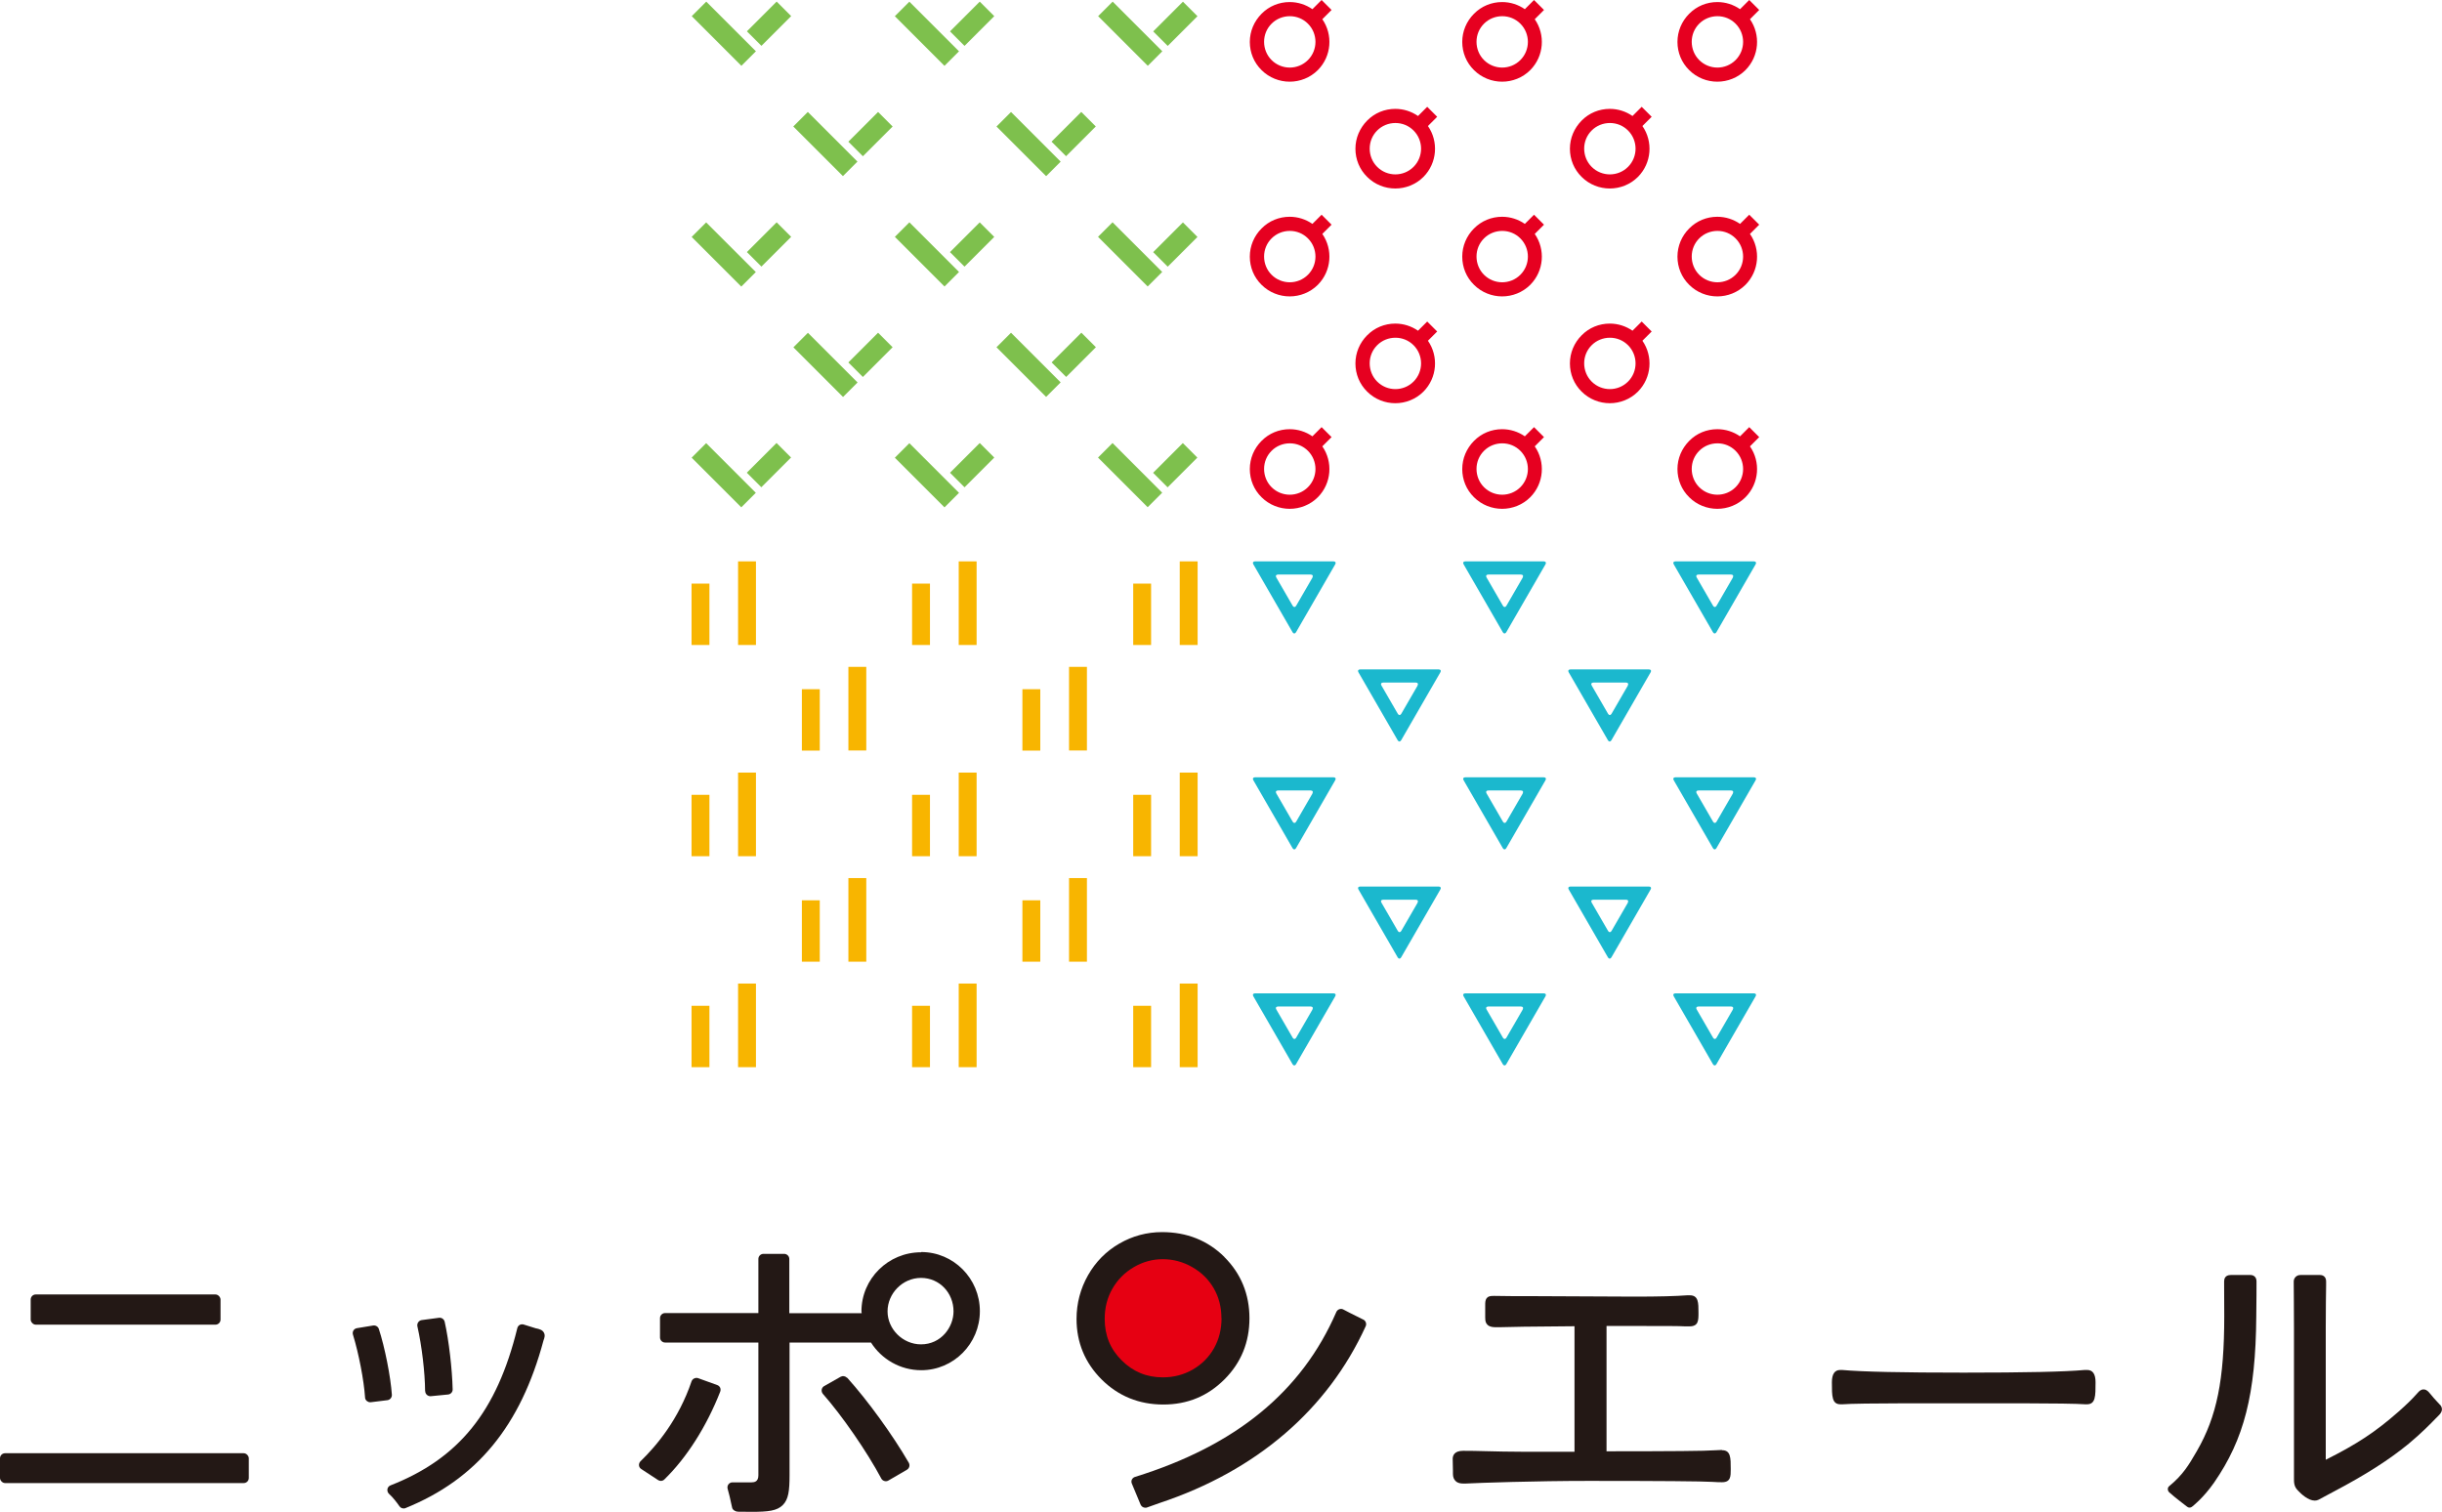 <?xml version="1.0" encoding="UTF-8"?>
<svg id="_レイヤー_2" data-name="レイヤー 2" xmlns="http://www.w3.org/2000/svg" viewBox="0 0 202.09 125.14">
  <defs>
    <style>
      .cls-1 {
        fill: #1bb8ce;
      }

      .cls-2 {
        fill: #e60020;
      }

      .cls-3 {
        fill: #f8b500;
      }

      .cls-4 {
        fill: #7ec04d;
      }

      .cls-5 {
        fill: #e60012;
      }

      .cls-6 {
        fill: #231815;
      }
    </style>
  </defs>
  <g id="_000" data-name="000">
    <g>
      <g>
        <path class="cls-6" d="m112.82,109.21c-.21-.11-.42-.21-.64-.32-.32-.16-.65-.32-1-.51-.1-.06-.23-.07-.34-.03s-.2.12-.25.23c-2.86,6.59-8.31,11.06-16.66,13.65-.11.03-.21.12-.26.22s-.05.23,0,.34l.72,1.73c.07.16.22.26.39.26.05,0,.09,0,.14-.02l1.07-.38c7.99-2.66,13.88-7.72,17.03-14.62.09-.2.01-.44-.19-.55Z"/>
        <g>
          <path class="cls-5" d="m96.23,103.98c-.89,0-1.72.23-2.52.69s-1.41,1.08-1.86,1.86c-.45.78-.67,1.65-.67,2.61,0,1.42.49,2.62,1.48,3.6.99.98,2.17,1.47,3.56,1.47.93,0,1.79-.22,2.58-.68.79-.45,1.41-1.07,1.85-1.85.44-.78.66-1.65.66-2.6s-.22-1.81-.66-2.58c-.44-.77-1.07-1.38-1.87-1.84-.8-.46-1.66-.69-2.56-.69Z"/>
          <path class="cls-6" d="m101.33,104.03c-1.38-1.37-3.12-2.06-5.16-2.06-1.26,0-2.45.32-3.54.95-1.09.63-1.96,1.51-2.59,2.62-.63,1.11-.95,2.33-.95,3.62,0,1.95.7,3.63,2.08,5.01,1.38,1.37,3.09,2.07,5.1,2.07s3.68-.7,5.06-2.08c1.38-1.38,2.07-3.08,2.07-5.06s-.7-3.7-2.08-5.07Zm-.24,5.07c0,.91-.21,1.75-.63,2.49-.42.74-1.01,1.33-1.76,1.76-.75.43-1.58.64-2.47.64-1.34,0-2.45-.46-3.4-1.4-.95-.94-1.41-2.07-1.41-3.44,0-.92.21-1.76.64-2.5.42-.74,1.02-1.34,1.77-1.78.75-.44,1.56-.66,2.4-.66s1.68.22,2.44.66c.77.44,1.36,1.03,1.78,1.76.42.73.63,1.55.63,2.46Z"/>
        </g>
        <g>
          <rect class="cls-6" x="2.54" y="107.13" width="15.71" height="2.5" rx=".42" ry=".42"/>
          <rect class="cls-6" y="120.27" width="20.59" height="2.47" rx=".42" ry=".42"/>
          <path class="cls-6" d="m32.43,115.43c-.1-1.48-.58-3.92-1.08-5.45-.07-.2-.27-.31-.47-.28l-1.34.22c-.12.02-.23.09-.29.19s-.08.23-.04.35c.48,1.56.91,3.8,1,5.19,0,.12.06.22.15.3.08.06.17.1.27.1.02,0,.03,0,.05,0l1.38-.17c.22-.03.38-.22.37-.45Z"/>
          <path class="cls-6" d="m35.19,115.13c0,.12.05.23.14.31.08.07.18.11.28.11.01,0,.03,0,.04,0l1.43-.14c.22-.02.39-.21.38-.43-.04-1.68-.31-4.03-.66-5.59-.05-.21-.25-.36-.47-.33l-1.43.19c-.12.02-.22.08-.29.18-.07.1-.09.22-.07.33.37,1.63.63,3.84.64,5.37Z"/>
          <path class="cls-6" d="m44.4,109.95l-1.06-.33c-.11-.04-.23-.02-.33.03-.1.06-.17.15-.2.27-1.69,6.89-4.83,10.79-10.49,13.01-.14.05-.24.18-.26.32s.03.29.14.39c.27.23.67.74.85,1.01.08.12.21.19.35.19.05,0,.11,0,.16-.03,5.9-2.39,9.53-6.81,11.42-13.88.08-.21.15-.42.03-.64-.12-.22-.33-.28-.61-.35Z"/>
          <path class="cls-6" d="m70.09,114.03c-.13-.15-.35-.18-.52-.09l-1.36.77c-.11.06-.19.17-.21.3-.02.13.02.25.1.35,1.58,1.79,3.66,4.8,4.83,7,.05.1.15.18.26.21.04.01.08.02.12.02.07,0,.15-.02.21-.06l1.53-.89c.1-.06.17-.15.2-.26.03-.11.01-.22-.04-.32-1.34-2.31-3.39-5.14-5.1-7.04Z"/>
          <path class="cls-6" d="m59.36,114.63l-1.58-.57c-.11-.04-.22-.03-.33.02s-.18.14-.22.24c-1.06,3.13-2.88,5.32-4.22,6.61-.09.09-.14.22-.13.34.01.13.08.24.19.31l1.39.91c.07.05.15.07.23.07.11,0,.21-.04.29-.12,1.85-1.8,3.49-4.38,4.62-7.26.04-.11.04-.22,0-.33-.05-.1-.13-.18-.24-.22Z"/>
          <path class="cls-6" d="m76.22,103.64c-2.72,0-4.93,2.19-4.93,4.89,0,.05.01.1.02.15h-5.99c0-1.14,0-4.21,0-4.48,0-.11-.04-.22-.12-.3-.08-.08-.19-.13-.3-.13h-1.72c-.23,0-.42.19-.42.42v4.48h-7.72c-.23,0-.42.19-.42.42v1.6c0,.23.19.42.42.42h7.72v10.99c0,.52-.32.58-.56.58h-1.58c-.13,0-.26.06-.34.17-.08.11-.1.25-.06.38.12.4.22.86.3,1.24l.07.31c.04.19.29.33.48.33.42,0,.79.01,1.13.01,1.37,0,2.1-.08,2.58-.56.47-.47.56-1.17.56-2.48v-10.97h6.74c.87,1.37,2.41,2.29,4.16,2.29,2.67,0,4.85-2.19,4.85-4.89s-2.18-4.89-4.85-4.89Zm0,7.62c-1.5,0-2.77-1.25-2.77-2.73s1.24-2.77,2.77-2.77,2.69,1.24,2.69,2.77c0,1.31-1.03,2.73-2.69,2.73Z"/>
        </g>
        <g>
          <path class="cls-6" d="m142.5,120c-.06,0-.15,0-.24.01-.12,0-.26.02-.45.02q-.82.08-8.86.08v-10.37h3.1c1.6,0,2.98,0,3.38.03h.38c.75,0,.75-.48.75-1.13,0-.83,0-1.44-.72-1.44h-.22c-.91.07-2.36.11-4.31.11l-8.53-.04c-1.22,0-2.34,0-3.11-.02-.25,0-.45,0-.6.15-.16.16-.16.37-.16.63,0,.25,0,.44,0,.61v.39c0,.28,0,.8.82.81.07,0,.2,0,.44,0,.73-.02,2.42-.06,6.13-.08v10.39h-4.11c-1.32,0-2.35-.03-3.24-.05-.68-.02-1.28-.03-1.87-.03-.75,0-.86.42-.86.67.01.44.01.66.02.96v.28c0,.27.08.46.23.6.18.17.41.2.66.2.05,0,.09,0,.14,0,1.18-.06,5.79-.22,10.17-.22,5.91,0,9.45.03,10.25.08.37.03.65.03.82.03.72,0,.72-.48.72-1.08,0-.95,0-1.57-.72-1.57Z"/>
          <path class="cls-6" d="m172.71,113.38h-.19c-1.65.15-4.93.22-10.02.22s-8.38-.07-10.05-.22h-.16c-.46,0-.69.34-.69,1.02,0,1.17,0,1.82.72,1.82h.17c.51-.05,2.88-.08,4.88-.08h10.27c2,0,4.37.03,4.92.08h.14c.72,0,.72-.65.72-1.82,0-.68-.23-1.02-.69-1.02Z"/>
          <path class="cls-6" d="m186.24,105.52h-1.63c-.48,0-.55.33-.55.53v.32c0,.58.01,1.82.01,2.54,0,5.28-.61,8.31-2.26,11.17l-.1.17c-.54.93-1.05,1.81-2.19,2.74-.08.06-.12.15-.12.25,0,.1.04.19.11.26.42.39,1.44,1.16,1.49,1.2.06.05.13.07.2.07s.14-.02.2-.07c.04-.03.93-.71,1.83-2,2.49-3.6,3.44-7.32,3.49-13.73.02-.98.02-2.83.02-2.92,0-.39-.27-.53-.5-.53Z"/>
          <path class="cls-6" d="m201.94,116.28c-.05-.06-.12-.14-.22-.24-.17-.18-.4-.43-.64-.73-.1-.12-.25-.31-.49-.32-.22-.02-.39.14-.5.27-.57.64-.95.99-1.61,1.58-1.89,1.66-3.4,2.66-6.01,3.97v-10.91c0-1.55.02-2.91.03-3.52v-.33c0-.39-.26-.53-.5-.53h-1.63c-.34,0-.55.27-.55.53v.12c0,.43.02,1.95.02,3.72v12.38c0,.4-.02.75.34,1.1.25.27.84.82,1.38.82.1,0,.21-.02.31-.07.46-.25.81-.44,1.27-.68,2.64-1.39,4.61-2.65,6.21-3.97,1.01-.84,1.81-1.65,2.23-2.09l.21-.21c.15-.15.5-.49.14-.92Z"/>
        </g>
      </g>
      <g>
        <path class="cls-1" d="m138.51,82.45c-.08-.13-.01-.24.14-.24h6.5c.15,0,.22.11.14.24l-3.25,5.63c-.08.13-.2.13-.28,0l-3.25-5.63Zm4.89,1.09c.08-.13.01-.24-.14-.24h-2.71c-.15,0-.22.11-.14.24l1.36,2.35c.08.13.2.13.28,0l1.36-2.35Z"/>
        <path class="cls-1" d="m129.82,73.61c-.08-.13-.01-.24.14-.24h6.5c.15,0,.22.11.14.24l-3.25,5.63c-.08.13-.2.13-.28,0l-3.25-5.63Zm4.89,1.09c.08-.13.01-.24-.14-.24h-2.71c-.15,0-.22.11-.14.24l1.36,2.35c.08.13.2.13.28,0l1.36-2.35Z"/>
        <path class="cls-1" d="m129.82,55.64c-.08-.13-.01-.24.14-.24h6.5c.15,0,.22.11.14.24l-3.25,5.63c-.08.13-.2.13-.28,0l-3.25-5.63Zm4.89,1.09c.08-.13.01-.24-.14-.24h-2.71c-.15,0-.22.11-.14.24l1.36,2.35c.08.13.2.13.28,0l1.36-2.35Z"/>
        <path class="cls-1" d="m112.42,73.61c-.08-.13-.01-.24.14-.24h6.5c.15,0,.22.11.14.24l-3.25,5.63c-.08.13-.2.13-.28,0l-3.25-5.63Zm4.89,1.09c.08-.13.01-.24-.14-.24h-2.71c-.15,0-.22.11-.14.24l1.36,2.35c.08.13.2.13.28,0l1.36-2.35Z"/>
        <path class="cls-1" d="m112.42,55.64c-.08-.13-.01-.24.14-.24h6.5c.15,0,.22.11.14.24l-3.25,5.63c-.08.13-.2.13-.28,0l-3.25-5.63Zm4.89,1.09c.08-.13.01-.24-.14-.24h-2.71c-.15,0-.22.11-.14.24l1.36,2.35c.08.13.2.13.28,0l1.36-2.35Z"/>
        <path class="cls-1" d="m138.51,46.7c-.08-.13-.01-.24.14-.24h6.5c.15,0,.22.11.14.24l-3.25,5.63c-.08.13-.2.13-.28,0l-3.25-5.63Zm4.89,1.09c.08-.13.01-.24-.14-.24h-2.71c-.15,0-.22.11-.14.24l1.36,2.35c.08.13.2.13.28,0l1.36-2.35Z"/>
        <path class="cls-1" d="m138.51,64.57c-.08-.13-.01-.24.14-.24h6.5c.15,0,.22.11.14.24l-3.25,5.63c-.08.13-.2.13-.28,0l-3.25-5.63Zm4.89,1.09c.08-.13.01-.24-.14-.24h-2.71c-.15,0-.22.11-.14.24l1.36,2.35c.08.13.2.13.28,0l1.36-2.35Z"/>
        <path class="cls-1" d="m121.12,82.45c-.08-.13-.01-.24.14-.24h6.5c.15,0,.22.11.14.24l-3.25,5.63c-.08.13-.2.13-.28,0l-3.25-5.63Zm4.89,1.09c.08-.13.01-.24-.14-.24h-2.71c-.15,0-.22.11-.14.24l1.36,2.35c.08.13.2.13.28,0l1.36-2.35Z"/>
        <path class="cls-1" d="m121.12,46.7c-.08-.13-.01-.24.14-.24h6.5c.15,0,.22.11.14.24l-3.25,5.63c-.08.13-.2.13-.28,0l-3.25-5.63Zm4.89,1.09c.08-.13.01-.24-.14-.24h-2.71c-.15,0-.22.11-.14.24l1.36,2.35c.08.13.2.13.28,0l1.36-2.35Z"/>
        <path class="cls-1" d="m121.12,64.57c-.08-.13-.01-.24.14-.24h6.5c.15,0,.22.11.14.24l-3.25,5.63c-.08.13-.2.13-.28,0l-3.25-5.63Zm4.89,1.09c.08-.13.01-.24-.14-.24h-2.71c-.15,0-.22.11-.14.24l1.36,2.35c.08.13.2.13.28,0l1.36-2.35Z"/>
        <path class="cls-1" d="m103.72,82.45c-.08-.13-.01-.24.14-.24h6.5c.15,0,.22.11.14.24l-3.25,5.63c-.08.13-.2.13-.28,0l-3.25-5.63Zm4.89,1.09c.08-.13.01-.24-.14-.24h-2.71c-.15,0-.22.11-.14.24l1.36,2.35c.08.13.2.13.28,0l1.36-2.35Z"/>
        <path class="cls-1" d="m103.72,46.7c-.08-.13-.01-.24.14-.24h6.5c.15,0,.22.11.14.24l-3.25,5.63c-.08.13-.2.13-.28,0l-3.25-5.63Zm4.89,1.09c.08-.13.01-.24-.14-.24h-2.71c-.15,0-.22.11-.14.24l1.36,2.35c.08.13.2.13.28,0l1.36-2.35Z"/>
        <path class="cls-1" d="m103.72,64.57c-.08-.13-.01-.24.14-.24h6.5c.15,0,.22.11.14.24l-3.25,5.63c-.08.13-.2.13-.28,0l-3.25-5.63Zm4.89,1.09c.08-.13.01-.24-.14-.24h-2.71c-.15,0-.22.11-.14.24l1.36,2.35c.08.13.2.13.28,0l1.36-2.35Z"/>
        <g>
          <path class="cls-2" d="m110.2.83l-.83-.83-.76.76c-.55-.38-1.2-.59-1.88-.59-.88,0-1.71.34-2.33.97s-.97,1.45-.97,2.33.34,1.71.97,2.33c.64.64,1.49.96,2.33.96s1.69-.32,2.33-.96c1.14-1.15,1.26-2.93.37-4.21l.76-.76Zm-1.96,4.14c-.83.83-2.18.83-3.01,0-.4-.4-.62-.94-.62-1.51s.22-1.1.62-1.5c.4-.4.94-.62,1.51-.62s1.1.22,1.5.62c.83.83.83,2.18,0,3.01Z"/>
          <path class="cls-2" d="m118.94,9.67l-.83-.83-.76.76c-.55-.38-1.2-.59-1.88-.59-.88,0-1.71.34-2.33.97s-.97,1.45-.97,2.33.34,1.71.97,2.33c.64.64,1.49.96,2.33.96s1.69-.32,2.33-.96c1.14-1.15,1.26-2.93.37-4.21l.76-.76Zm-1.96,4.14c-.83.83-2.18.83-3.01,0-.4-.4-.62-.94-.62-1.51s.22-1.1.62-1.5c.4-.4.94-.62,1.51-.62s1.1.22,1.5.62c.83.83.83,2.18,0,3.01Z"/>
          <path class="cls-2" d="m136.69,9.67l-.83-.83-.76.76c-.55-.38-1.2-.59-1.88-.59-.88,0-1.71.34-2.33.97s-.97,1.45-.97,2.33.34,1.71.97,2.33c.64.64,1.49.96,2.33.96s1.69-.32,2.33-.96c1.14-1.15,1.26-2.93.37-4.21l.76-.76Zm-1.96,4.14c-.83.83-2.18.83-3.01,0-.4-.4-.62-.94-.62-1.51s.22-1.1.62-1.5c.4-.4.94-.62,1.51-.62s1.1.22,1.5.62c.83.83.83,2.18,0,3.01Z"/>
          <path class="cls-2" d="m118.94,27.44l-.83-.83-.76.76c-.55-.38-1.2-.59-1.88-.59-.88,0-1.71.34-2.33.97-.62.62-.97,1.45-.97,2.33s.34,1.71.97,2.33c.64.64,1.49.96,2.33.96s1.69-.32,2.33-.96c1.14-1.15,1.26-2.93.37-4.21l.76-.76Zm-1.96,4.14c-.83.83-2.18.83-3.01,0-.4-.4-.62-.94-.62-1.51s.22-1.1.62-1.5c.4-.4.94-.62,1.51-.62s1.1.22,1.5.62c.83.83.83,2.18,0,3.01Z"/>
          <path class="cls-2" d="m136.69,27.44l-.83-.83-.76.76c-.55-.38-1.2-.59-1.88-.59-.88,0-1.71.34-2.33.97-.62.62-.97,1.45-.97,2.33s.34,1.71.97,2.33c.64.64,1.49.96,2.33.96s1.69-.32,2.33-.96c1.14-1.15,1.26-2.93.37-4.21l.76-.76Zm-1.96,4.14c-.83.83-2.18.83-3.01,0-.4-.4-.62-.94-.62-1.51s.22-1.1.62-1.5c.4-.4.94-.62,1.51-.62s1.1.22,1.5.62c.83.83.83,2.18,0,3.01Z"/>
          <path class="cls-2" d="m110.2,18.6l-.83-.83-.76.76c-.55-.38-1.2-.59-1.88-.59-.88,0-1.71.34-2.33.97-.62.62-.97,1.45-.97,2.33s.34,1.71.97,2.33c.64.64,1.49.96,2.33.96s1.69-.32,2.33-.96c1.14-1.15,1.26-2.93.37-4.21l.76-.76Zm-1.96,4.14c-.83.83-2.18.83-3.01,0-.4-.4-.62-.94-.62-1.51s.22-1.1.62-1.5c.4-.4.94-.62,1.51-.62s1.1.22,1.5.62c.83.83.83,2.18,0,3.01Z"/>
          <path class="cls-2" d="m110.2,36.18l-.83-.83-.76.76c-.55-.38-1.2-.59-1.88-.59-.88,0-1.71.34-2.33.97-.62.62-.97,1.45-.97,2.33s.34,1.71.97,2.33c.64.64,1.49.96,2.33.96s1.69-.32,2.33-.96c1.14-1.15,1.26-2.93.37-4.21l.76-.76Zm-1.96,4.14c-.83.83-2.18.83-3.01,0-.4-.4-.62-.94-.62-1.51s.22-1.1.62-1.5c.4-.4.94-.62,1.51-.62s1.1.22,1.5.62c.83.83.83,2.18,0,3.01Z"/>
          <path class="cls-2" d="m127.78.83l-.83-.83-.76.76c-.55-.38-1.2-.59-1.88-.59-.88,0-1.71.34-2.33.97-.62.62-.97,1.45-.97,2.33s.34,1.71.97,2.33c.64.64,1.49.96,2.33.96s1.69-.32,2.33-.96c1.14-1.15,1.26-2.93.37-4.21l.76-.76Zm-1.96,4.14c-.83.83-2.18.83-3.01,0-.4-.4-.62-.94-.62-1.51s.22-1.1.62-1.5c.4-.4.94-.62,1.51-.62s1.1.22,1.5.62c.83.83.83,2.18,0,3.01Z"/>
          <path class="cls-2" d="m127.78,18.6l-.83-.83-.76.76c-.55-.38-1.2-.59-1.88-.59-.88,0-1.71.34-2.33.97-.62.62-.97,1.45-.97,2.33s.34,1.71.97,2.33c.64.64,1.49.96,2.33.96s1.69-.32,2.33-.96c1.14-1.15,1.26-2.93.37-4.21l.76-.76Zm-1.96,4.14c-.83.83-2.18.83-3.01,0-.4-.4-.62-.94-.62-1.51s.22-1.1.62-1.5c.4-.4.94-.62,1.51-.62s1.1.22,1.5.62c.83.83.83,2.18,0,3.01Z"/>
          <path class="cls-2" d="m127.78,36.18l-.83-.83-.76.76c-.55-.38-1.2-.59-1.88-.59-.88,0-1.71.34-2.33.97s-.97,1.45-.97,2.33.34,1.71.97,2.33c.64.64,1.49.96,2.33.96s1.69-.32,2.33-.96c1.14-1.15,1.26-2.93.37-4.21l.76-.76Zm-1.96,4.14c-.83.83-2.18.83-3.01,0-.4-.4-.62-.94-.62-1.51s.22-1.1.62-1.5c.4-.4.94-.62,1.51-.62s1.1.22,1.5.62c.83.83.83,2.18,0,3.01Z"/>
          <path class="cls-2" d="m145.59.83l-.83-.83-.76.76c-.55-.38-1.2-.59-1.88-.59-.88,0-1.71.34-2.33.97-.62.62-.97,1.45-.97,2.33s.34,1.71.97,2.33c.64.64,1.49.96,2.33.96s1.69-.32,2.33-.96c1.14-1.15,1.26-2.93.37-4.21l.76-.76Zm-1.96,4.14c-.83.83-2.18.83-3.01,0-.4-.4-.62-.94-.62-1.51s.22-1.1.62-1.5c.4-.4.94-.62,1.51-.62s1.1.22,1.5.62c.83.83.83,2.18,0,3.01Z"/>
          <path class="cls-2" d="m145.59,18.6l-.83-.83-.76.76c-.55-.38-1.2-.59-1.88-.59-.88,0-1.71.34-2.33.97-.62.62-.97,1.45-.97,2.33s.34,1.71.97,2.33c.64.64,1.49.96,2.33.96s1.69-.32,2.33-.96c1.14-1.15,1.26-2.93.37-4.21l.76-.76Zm-1.96,4.14c-.83.83-2.18.83-3.01,0-.4-.4-.62-.94-.62-1.51s.22-1.1.62-1.5c.4-.4.94-.62,1.51-.62s1.1.22,1.5.62c.83.83.83,2.18,0,3.01Z"/>
          <path class="cls-2" d="m145.59,36.18l-.83-.83-.76.76c-.55-.38-1.2-.59-1.88-.59-.88,0-1.71.34-2.33.97s-.97,1.45-.97,2.33.34,1.71.97,2.33c.64.64,1.49.96,2.33.96s1.69-.32,2.33-.96c1.14-1.15,1.26-2.93.37-4.21l.76-.76Zm-1.96,4.14c-.83.83-2.18.83-3.01,0-.4-.4-.62-.94-.62-1.51s.22-1.1.62-1.5c.4-.4.94-.62,1.51-.62s1.1.22,1.5.62c.83.83.83,2.18,0,3.01Z"/>
        </g>
        <g>
          <rect class="cls-3" x="57.23" y="65.78" width="1.48" height="5.08"/>
          <rect class="cls-3" x="61.08" y="63.94" width="1.48" height="6.92"/>
        </g>
        <g>
          <rect class="cls-3" x="57.23" y="48.3" width="1.48" height="5.08"/>
          <rect class="cls-3" x="61.08" y="46.46" width="1.48" height="6.92"/>
        </g>
        <g>
          <rect class="cls-3" x="66.36" y="57.04" width="1.48" height="5.08"/>
          <rect class="cls-3" x="70.21" y="55.19" width="1.48" height="6.92"/>
        </g>
        <g>
          <rect class="cls-3" x="66.36" y="74.51" width="1.48" height="5.08"/>
          <rect class="cls-3" x="70.21" y="72.67" width="1.48" height="6.92"/>
        </g>
        <g>
          <rect class="cls-3" x="84.61" y="57.04" width="1.48" height="5.08"/>
          <rect class="cls-3" x="88.47" y="55.19" width="1.48" height="6.92"/>
        </g>
        <g>
          <rect class="cls-3" x="84.61" y="74.51" width="1.48" height="5.08"/>
          <rect class="cls-3" x="88.47" y="72.67" width="1.48" height="6.92"/>
        </g>
        <g>
          <rect class="cls-3" x="57.23" y="83.24" width="1.48" height="5.08"/>
          <rect class="cls-3" x="61.08" y="81.4" width="1.48" height="6.92"/>
        </g>
        <g>
          <rect class="cls-3" x="75.48" y="65.78" width="1.48" height="5.08"/>
          <rect class="cls-3" x="79.34" y="63.94" width="1.48" height="6.92"/>
        </g>
        <g>
          <rect class="cls-3" x="75.48" y="48.3" width="1.48" height="5.08"/>
          <rect class="cls-3" x="79.34" y="46.46" width="1.48" height="6.92"/>
        </g>
        <g>
          <rect class="cls-3" x="75.48" y="83.24" width="1.48" height="5.08"/>
          <rect class="cls-3" x="79.34" y="81.4" width="1.48" height="6.92"/>
        </g>
        <g>
          <rect class="cls-3" x="93.78" y="65.78" width="1.48" height="5.08"/>
          <rect class="cls-3" x="97.63" y="63.94" width="1.48" height="6.92"/>
        </g>
        <g>
          <rect class="cls-3" x="93.78" y="48.3" width="1.48" height="5.08"/>
          <rect class="cls-3" x="97.63" y="46.46" width="1.48" height="6.92"/>
        </g>
        <g>
          <rect class="cls-3" x="93.78" y="83.24" width="1.48" height="5.08"/>
          <rect class="cls-3" x="97.63" y="81.4" width="1.48" height="6.92"/>
        </g>
        <g>
          <rect class="cls-4" x="59.05" y="18.15" width="1.7" height="5.81" transform="translate(2.65 48.53) rotate(-45)"/>
          <rect class="cls-4" x="61.9" y="19.39" width="3.48" height="1.7" transform="translate(4.33 50.92) rotate(-45)"/>
        </g>
        <g>
          <rect class="cls-4" x="67.46" y="9.02" width="1.7" height="5.81" transform="translate(11.57 51.79) rotate(-45)"/>
          <rect class="cls-4" x="70.3" y="10.25" width="3.48" height="1.7" transform="translate(13.25 54.19) rotate(-45)"/>
        </g>
        <g>
          <rect class="cls-4" x="84.27" y="9.02" width="1.7" height="5.81" transform="translate(16.5 63.68) rotate(-45)"/>
          <rect class="cls-4" x="87.12" y="10.25" width="3.48" height="1.7" transform="translate(18.17 66.08) rotate(-45)"/>
        </g>
        <g>
          <rect class="cls-4" x="84.27" y="27.29" width="1.7" height="5.81" transform="translate(3.58 69.03) rotate(-45)"/>
          <rect class="cls-4" x="87.12" y="28.52" width="3.48" height="1.7" transform="translate(5.26 71.43) rotate(-45)"/>
        </g>
        <g>
          <rect class="cls-4" x="67.46" y="27.29" width="1.7" height="5.81" transform="translate(-1.34 57.15) rotate(-45)"/>
          <rect class="cls-4" x="70.3" y="28.52" width="3.48" height="1.7" transform="translate(.33 59.54) rotate(-45)"/>
        </g>
        <g>
          <rect class="cls-4" x="59.05" y="36.42" width="1.7" height="5.81" transform="translate(-10.27 53.88) rotate(-45)"/>
          <rect class="cls-4" x="61.9" y="37.65" width="3.48" height="1.7" transform="translate(-8.59 56.27) rotate(-45)"/>
        </g>
        <g>
          <rect class="cls-4" x="59.05" y="-.11" width="1.7" height="5.81" transform="translate(15.57 43.17) rotate(-45)"/>
          <rect class="cls-4" x="61.9" y="1.12" width="3.48" height="1.7" transform="translate(17.25 45.57) rotate(-45)"/>
        </g>
        <g>
          <rect class="cls-4" x="75.86" y="18.15" width="1.7" height="5.81" transform="translate(7.58 60.41) rotate(-45)"/>
          <rect class="cls-4" x="78.71" y="19.39" width="3.48" height="1.7" transform="translate(9.25 62.81) rotate(-45)"/>
        </g>
        <g>
          <rect class="cls-4" x="75.86" y="36.42" width="1.7" height="5.81" transform="translate(-5.34 65.77) rotate(-45)"/>
          <rect class="cls-4" x="78.71" y="37.65" width="3.48" height="1.7" transform="translate(-3.66 68.16) rotate(-45)"/>
        </g>
        <g>
          <g>
            <rect class="cls-4" x="75.86" y="-.11" width="1.7" height="5.81" transform="translate(20.49 55.06) rotate(-45)"/>
            <rect class="cls-4" x="78.71" y="1.12" width="3.48" height="1.7" transform="translate(22.17 57.46) rotate(-45)"/>
          </g>
          <g>
            <rect class="cls-4" x="92.68" y="-.11" width="1.7" height="5.81" transform="translate(25.42 66.95) rotate(-45)"/>
            <rect class="cls-4" x="95.52" y="1.12" width="3.48" height="1.7" transform="translate(27.1 69.35) rotate(-45)"/>
          </g>
        </g>
        <g>
          <rect class="cls-4" x="92.68" y="18.15" width="1.7" height="5.81" transform="translate(12.5 72.3) rotate(-45)"/>
          <rect class="cls-4" x="95.52" y="19.39" width="3.48" height="1.7" transform="translate(14.18 74.7) rotate(-45)"/>
        </g>
        <g>
          <rect class="cls-4" x="92.68" y="36.42" width="1.7" height="5.81" transform="translate(-.42 77.65) rotate(-45)"/>
          <rect class="cls-4" x="95.52" y="37.65" width="3.48" height="1.7" transform="translate(1.26 80.05) rotate(-45)"/>
        </g>
      </g>
    </g>
  </g>
</svg>